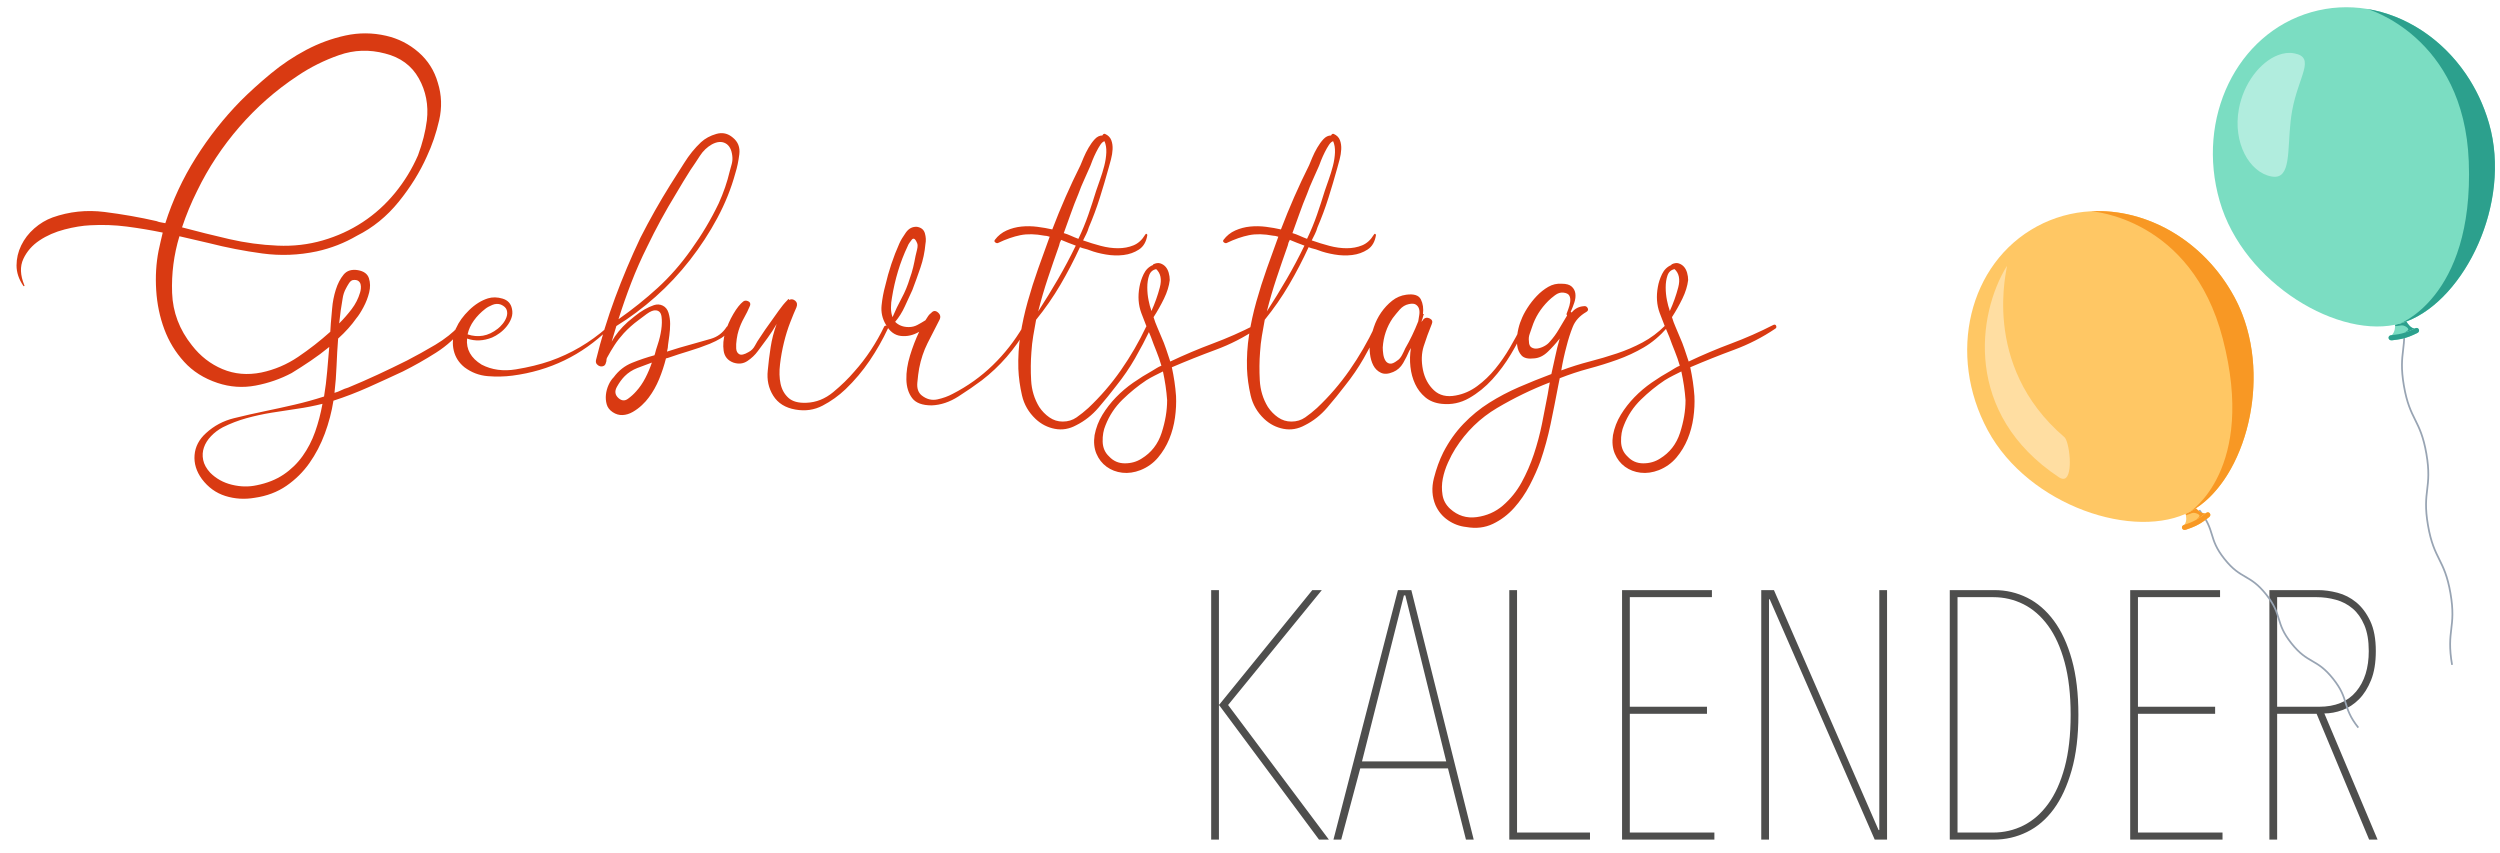 <?xml version="1.0" encoding="utf-8"?>
<!-- Generator: Adobe Illustrator 25.1.0, SVG Export Plug-In . SVG Version: 6.00 Build 0)  -->
<svg version="1.1" id="Ebene_1" xmlns="http://www.w3.org/2000/svg" xmlns:xlink="http://www.w3.org/1999/xlink" x="0px" y="0px"
	 width="700.69px" height="239px" viewBox="0 0 700.69 239" style="enable-background:new 0 0 700.69 239;"
	 xml:space="preserve">
<style type="text/css">
	.st0{fill:none;}
	.st1{fill:#D93A12;}
	.st2{fill:#4E4E4D;}
	.st3{fill:#98A4B3;}
	.st4{fill:#FFC764;}
	.st5{fill:#937B41;}
	.st6{fill:#F89824;}
	.st7{fill:#F07100;}
	.st8{fill:#FFDEA2;}
	.st9{fill:#7BDDC2;}
	.st10{fill:#52CACA;}
	.st11{fill:#2CA08D;}
	.st12{fill:#176C62;}
	.st13{fill:#B1EDDE;}
</style>
<rect class="st0" width="700" height="239"/>
<g>
	<path class="st1" d="M460.563,129.862c-1.757,0-3.219-0.636-4.39-1.903
		c-1.171-1.075-1.779-2.465-1.829-4.17c-0.048-1.708,0.22-3.244,0.805-4.609
		c1.075-2.73,2.659-5.121,4.755-7.17c2.099-2.049,4.316-3.853,6.658-5.414
		c0.78-0.487,1.559-0.926,2.341-1.317c0.78-0.389,1.559-0.78,2.341-1.171
		c0.293,1.368,0.535,2.707,0.732,4.024c0.193,1.317,0.341,2.659,0.438,4.024
		c0,2.927-0.512,5.977-1.536,9.145c-1.024,3.169-2.904,5.583-5.634,7.243
		C463.88,129.423,462.319,129.862,460.563,129.862 M467.22,84.209
		c-0.245-1.17-0.366-2.389-0.366-3.658c0-1.266,0.169-2.389,0.513-3.365
		c0.34-0.974,0.998-1.559,1.975-1.756c1.266,1.17,1.61,2.879,1.024,5.121
		c-0.585,2.245-1.368,4.44-2.342,6.584c-0.098-0.096-0.146-0.242-0.146-0.438
		C467.682,86.21,467.463,85.38,467.22,84.209 M485.217,96.281
		c-4.049,1.513-8.025,3.196-11.925,5.047c-0.391-1.17-0.782-2.341-1.17-3.511
		c-0.391-1.17-0.83-2.291-1.317-3.365c-0.391-0.974-0.782-1.903-1.17-2.78
		c-0.391-0.878-0.731-1.804-1.024-2.78c1.073-1.658,2.049-3.388,2.927-5.194
		c0.877-1.804,1.412-3.535,1.61-5.194c0-0.682-0.099-1.366-0.293-2.049
		c-0.196-0.682-0.49-1.244-0.877-1.683c-0.392-0.439-0.878-0.754-1.464-0.951
		c-0.585-0.194-1.269-0.096-2.049,0.293v0.146
		c-1.17,0.489-2.049,1.342-2.634,2.56c-0.585,1.221-0.974,2.414-1.17,3.585
		c-0.487,2.634-0.315,5.074,0.513,7.316c0.827,2.245,1.73,4.488,2.707,6.731
		c0.487,1.367,0.999,2.707,1.536,4.024c0.535,1.316,0.999,2.658,1.39,4.024
		c-0.488,0.196-0.928,0.416-1.316,0.658c-0.391,0.245-0.83,0.513-1.317,0.805
		c-1.757,0.976-3.512,2.074-5.268,3.293c-1.756,1.221-3.365,2.586-4.829,4.097
		c-1.464,1.514-2.73,3.146-3.804,4.902c-1.072,1.756-1.804,3.657-2.195,5.706
		c-0.292,1.95-0.121,3.681,0.512,5.194c0.636,1.511,1.587,2.73,2.853,3.658
		c1.269,0.926,2.733,1.486,4.39,1.682c1.66,0.194,3.365-0.05,5.122-0.731
		c1.95-0.782,3.585-1.952,4.901-3.511c1.317-1.562,2.364-3.293,3.146-5.194
		c0.78-1.903,1.317-3.901,1.61-5.999c0.293-2.097,0.389-4.12,0.293-6.073
		c-0.099-1.365-0.245-2.707-0.439-4.024c-0.196-1.316-0.439-2.656-0.731-4.024
		c4.097-1.756,8.194-3.388,12.291-4.901c4.097-1.511,7.949-3.487,11.559-5.927
		c0.293-0.193,0.367-0.461,0.22-0.804c-0.146-0.341-0.416-0.414-0.805-0.22
		C493.192,93.039,489.265,94.769,485.217,96.281 M413.887,144.932
		c-2.828,0.389-5.315-0.391-7.463-2.341c-1.17-1.075-1.877-2.366-2.121-3.878
		c-0.243-1.513-0.22-3.025,0.073-4.536c0.293-1.514,0.783-3.025,1.464-4.536
		c0.684-1.514,1.368-2.805,2.049-3.878c3.025-4.78,6.927-8.583,11.705-11.413
		c4.781-2.828,9.706-5.217,14.778-7.17c-0.098,0.489-0.196,1.024-0.292,1.61
		c-0.099,0.585-0.196,1.17-0.293,1.756c-0.488,2.634-1.024,5.392-1.61,8.268
		c-0.585,2.876-1.342,5.706-2.267,8.486c-0.929,2.781-2.074,5.414-3.439,7.902
		c-1.365,2.487-3.121,4.657-5.268,6.511
		C419.155,143.47,416.717,144.542,413.887,144.932 M432.835,97.012
		c-0.635,0.342-1.269,0.562-1.902,0.659c-0.635,0.098-1.197,0-1.683-0.293
		c-0.489-0.292-0.731-0.877-0.731-1.756c-0.099-0.681-0.025-1.365,0.22-2.049
		c0.242-0.681,0.461-1.316,0.658-1.902c0.878-2.73,2.389-5.169,4.537-7.317
		c0.487-0.487,1.12-1.024,1.902-1.61c0.78-0.585,1.559-0.827,2.341-0.731
		c0.878,0.099,1.438,0.391,1.683,0.878c0.243,0.488,0.315,1.074,0.22,1.756
		c-0.099,0.684-0.27,1.342-0.513,1.975c-0.244,0.636-0.416,1.097-0.512,1.39
		c0,0.099,0.023,0.171,0.073,0.22c0.047,0.05,0.073,0.124,0.073,0.22
		c-0.782,1.269-1.536,2.537-2.267,3.804c-0.732,1.269-1.587,2.44-2.561,3.511
		C433.981,96.258,433.469,96.672,432.835,97.012 M460.344,95.988
		c-2.293,1.221-4.683,2.245-7.171,3.073c-2.487,0.83-5.047,1.586-7.681,2.267
		c-2.634,0.684-5.268,1.514-7.902,2.488c0.194-1.17,0.414-2.316,0.659-3.439
		c0.243-1.12,0.512-2.218,0.805-3.292c0.487-1.951,1.073-3.779,1.756-5.488
		c0.682-1.705,1.95-3.095,3.804-4.17c0.488-0.293,0.608-0.659,0.366-1.098
		c-0.245-0.438-0.61-0.607-1.097-0.512c-1.368,0.099-2.488,0.684-3.365,1.756
		c-0.099,0-0.147-0.022-0.147-0.073c0-0.048-0.05-0.074-0.146-0.074
		c0.389-0.878,0.731-1.756,1.024-2.634c0.293-0.878,0.389-1.705,0.293-2.487
		c-0.099-0.78-0.439-1.438-1.024-1.976c-0.585-0.535-1.514-0.805-2.78-0.805
		c-1.368-0.096-2.634,0.197-3.804,0.878c-1.171,0.684-2.245,1.536-3.219,2.56
		c-0.977,1.024-1.854,2.147-2.634,3.365c-0.782,1.222-1.368,2.367-1.756,3.439
		c-0.389,0.878-0.707,1.975-0.952,3.293c-0.242,1.316-0.292,2.56-0.146,3.731
		c0.146,1.17,0.563,2.121,1.244,2.854c0.681,0.731,1.851,1.001,3.511,0.805
		c1.365-0.097,2.634-0.707,3.804-1.829c1.17-1.12,2.292-2.364,3.365-3.731
		c-0.488,1.66-0.902,3.317-1.243,4.975c-0.343,1.66-0.709,3.317-1.098,4.975
		c-3.122,1.17-6.145,2.391-9.071,3.657c-2.927,1.269-5.707,2.733-8.341,4.391
		c-2.634,1.659-5.047,3.635-7.242,5.926c-2.195,2.291-4.072,4.95-5.634,7.974
		c-1.073,2.145-1.95,4.559-2.634,7.243c-0.681,2.681-0.535,5.194,0.439,7.535
		c0.782,1.756,1.952,3.169,3.511,4.244c1.561,1.072,3.27,1.705,5.122,1.902
		c2.732,0.488,5.22,0.194,7.462-0.877c2.245-1.075,4.22-2.56,5.927-4.463
		c1.705-1.902,3.168-4.024,4.39-6.365c1.218-2.341,2.217-4.586,3-6.73
		c1.17-3.417,2.121-6.878,2.853-10.389c0.732-3.512,1.438-7.072,2.122-10.682
		l0.438-2.195c2.731-1.073,5.462-1.975,8.194-2.707
		c2.731-0.731,5.389-1.558,7.975-2.487c2.583-0.926,5.047-2.071,7.389-3.439
		c2.341-1.365,4.536-3.219,6.584-5.56c0.194-0.194,0.194-0.389,0-0.585
		c-0.197-0.194-0.391-0.194-0.585,0C464.756,93.185,462.635,94.769,460.344,95.988
		 M392.963,99.5c-0.391,0.731-0.83,1.243-1.317,1.536
		c-0.877,0.684-1.586,0.976-2.121,0.877c-0.537-0.096-0.951-0.388-1.244-0.877
		c-0.292-0.488-0.488-1.073-0.585-1.756c-0.098-0.682-0.146-1.317-0.146-1.903
		c0.194-3.023,1.12-5.754,2.78-8.194c0.585-0.78,1.244-1.584,1.975-2.414
		c0.732-0.827,1.584-1.34,2.56-1.536c0.878-0.194,1.537-0.146,1.976,0.146
		c0.438,0.293,0.731,0.684,0.877,1.17c0.146,0.489,0.169,1.05,0.074,1.683
		c-0.099,0.636-0.197,1.244-0.293,1.829c-1.075,2.732-2.293,5.267-3.657,7.609
		C393.644,98.16,393.352,98.768,392.963,99.5 M423.179,97.452
		c-1.221,2.098-2.586,4.074-4.097,5.926c-1.513,1.854-3.196,3.464-5.048,4.829
		c-1.853,1.367-3.854,2.245-5.998,2.634c-2.538,0.489-4.587,0-6.146-1.464
		c-1.561-1.464-2.586-3.365-3.072-5.706c-0.489-2.438-0.417-4.658,0.22-6.658
		c0.633-1.998,1.39-4.072,2.267-6.219c0.293-0.681,0.096-1.194-0.585-1.536
		c-0.684-0.34-1.269-0.268-1.756,0.22c-0.099,0.196-0.293,0.438-0.585,0.731
		c0.194-0.487,0.389-1.12,0.585-1.902c0.194-0.194,0.146-0.293-0.146-0.293
		c0.194-1.559,0-2.926-0.585-4.097c-0.586-1.17-1.953-1.609-4.098-1.316
		c-1.464,0.196-2.78,0.756-3.95,1.683c-1.17,0.928-2.195,2.026-3.073,3.292
		c-0.877,1.269-1.561,2.634-2.049,4.097c-0.487,1.463-0.827,2.83-1.023,4.097
		c-0.194,0.976-0.22,2.099-0.074,3.365c0.146,1.269,0.464,2.367,0.951,3.293
		c0.488,0.928,1.194,1.61,2.122,2.049c0.926,0.438,2.071,0.366,3.438-0.22
		c1.17-0.488,2.097-1.317,2.78-2.488c0.682-1.17,1.267-2.341,1.757-3.511
		c0.096-0.097,0.242-0.34,0.438-0.732c-0.292,1.757-0.342,3.512-0.146,5.268
		c0.194,1.756,0.634,3.365,1.317,4.829c0.681,1.464,1.632,2.707,2.853,3.731
		c1.219,1.024,2.755,1.635,4.609,1.829c2.73,0.293,5.291-0.242,7.682-1.61
		c2.389-1.365,4.559-3.121,6.511-5.268c1.95-2.145,3.682-4.485,5.194-7.023
		c1.512-2.536,2.755-4.877,3.732-7.024c0.194-0.293,0.146-0.535-0.147-0.732
		c-0.292-0.194-0.537-0.146-0.731,0.147
		C425.446,93.428,424.398,95.354,423.179,97.452 M360.627,78.21
		c-1.757,3.025-3.61,6.049-5.561,9.072c0.78-3.121,1.683-6.219,2.707-9.292
		c1.024-3.073,2.071-6.12,3.146-9.145c0.096-0.585,0.293-1.12,0.585-1.61
		c0.682,0.292,1.34,0.562,1.975,0.805c0.634,0.245,1.34,0.512,2.122,0.805
		C364.04,72.065,362.383,75.187,360.627,78.21 M370.284,44.922
		c0.293-0.732,0.634-1.487,1.024-2.268c0.389-0.78,0.78-1.464,1.17-2.049
		c0.389-0.585,0.78-0.926,1.171-1.024c0.388,0.878,0.56,1.928,0.512,3.147
		c-0.05,1.221-0.245,2.487-0.585,3.803c-0.343,1.317-0.731,2.587-1.17,3.804
		c-0.439,1.222-0.805,2.268-1.098,3.147c-0.683,2.245-1.415,4.487-2.195,6.73
		c-0.782,2.245-1.707,4.488-2.78,6.73c-0.782-0.292-1.489-0.585-2.121-0.877
		c-0.636-0.293-1.294-0.535-1.975-0.732c0.681-1.851,1.34-3.681,1.975-5.487
		c0.633-1.804,1.34-3.633,2.121-5.488c0.488-1.365,1.024-2.681,1.61-3.95
		c0.585-1.266,1.17-2.584,1.756-3.95
		C369.795,46.165,369.992,45.654,370.284,44.922 M378.258,103.743
		c-2.683,3.855-5.731,7.389-9.145,10.608c-1.075,0.976-2.172,1.854-3.292,2.634
		c-1.123,0.782-2.414,1.17-3.878,1.17c-1.367,0-2.611-0.389-3.731-1.17
		c-1.123-0.78-2.074-1.756-2.854-2.926c-1.367-2.243-2.121-4.731-2.268-7.463
		c-0.146-2.73-0.123-5.364,0.074-7.901c0.096-1.559,0.268-3.073,0.512-4.537
		c0.243-1.463,0.513-2.974,0.805-4.536c2.536-3.121,4.804-6.388,6.804-9.804
		c1.998-3.414,3.828-6.925,5.487-10.535c0.487,0.196,0.951,0.342,1.39,0.438
		c0.439,0.099,0.901,0.245,1.39,0.439c1.266,0.489,2.755,0.878,4.463,1.17
		c1.705,0.293,3.365,0.343,4.975,0.147c1.61-0.194,3.047-0.707,4.316-1.537
		c1.267-0.827,2.049-2.17,2.341-4.024c0-0.193-0.073-0.315-0.219-0.366
		c-0.147-0.047-0.27,0.025-0.367,0.22c-0.877,1.464-1.975,2.465-3.292,3
		c-1.317,0.538-2.758,0.805-4.317,0.805c-1.561,0-3.171-0.22-4.828-0.659
		c-1.66-0.438-3.318-0.951-4.975-1.536l0.877-1.756
		c0.293-0.585,0.535-1.219,0.731-1.903c1.171-2.73,2.195-5.487,3.073-8.267
		c0.878-2.78,1.705-5.583,2.488-8.414c0.194-0.681,0.413-1.486,0.658-2.414
		c0.243-0.926,0.389-1.851,0.439-2.78c0.048-0.926-0.073-1.779-0.366-2.56
		c-0.293-0.78-0.878-1.365-1.756-1.757c-0.293-0.096-0.538,0.05-0.732,0.439
		c-0.782,0-1.488,0.343-2.121,1.024c-0.636,0.684-1.221,1.489-1.756,2.414
		c-0.538,0.929-1.001,1.854-1.39,2.78c-0.391,0.929-0.684,1.635-0.878,2.122
		c-2.926,5.852-5.56,11.851-7.901,17.998c-1.269-0.293-2.659-0.536-4.17-0.732
		c-1.514-0.194-3-0.22-4.463-0.073c-1.464,0.146-2.854,0.512-4.17,1.097
		c-1.317,0.585-2.414,1.464-3.293,2.634c-0.194,0.292-0.146,0.537,0.147,0.731
		c0.292,0.197,0.537,0.245,0.731,0.147c2.245-1.073,4.341-1.804,6.291-2.196
		c1.95-0.388,4.193-0.34,6.731,0.147c0.389,0,0.877,0.098,1.463,0.292
		c-1.074,2.927-2.146,5.903-3.219,8.926c-1.074,3.025-2.048,6.097-2.926,9.218
		c-0.877,3.122-1.561,6.243-2.049,9.364c-0.487,3.122-0.681,6.291-0.585,9.51
		c0.099,2.44,0.439,4.927,1.024,7.463c0.585,2.537,1.852,4.732,3.804,6.584
		c1.559,1.464,3.365,2.391,5.414,2.78c2.049,0.389,4.047,0.048,5.999-1.024
		c2.341-1.17,4.413-2.803,6.219-4.901c1.804-2.097,3.486-4.171,5.048-6.219
		c1.95-2.438,3.681-4.975,5.194-7.609c1.511-2.634,2.949-5.364,4.316-8.194
		c0.194-0.488,0.096-0.828-0.292-1.024c-0.392-0.194-0.684-0.096-0.878,0.292
		C383.307,95.819,380.941,99.891,378.258,103.743 M315.268,129.862
		c-1.756,0-3.219-0.636-4.39-1.903c-1.17-1.075-1.779-2.465-1.829-4.17
		c-0.047-1.708,0.22-3.244,0.805-4.609c1.075-2.73,2.659-5.121,4.756-7.17
		c2.098-2.049,4.316-3.853,6.657-5.414c0.78-0.487,1.559-0.926,2.342-1.317
		c0.78-0.389,1.559-0.78,2.341-1.171c0.292,1.368,0.535,2.707,0.731,4.024
		c0.194,1.317,0.341,2.659,0.439,4.024c0,2.927-0.512,5.977-1.536,9.145
		c-1.024,3.169-2.904,5.583-5.634,7.243
		C318.585,129.423,317.024,129.862,315.268,129.862 M321.926,84.209
		c-0.245-1.17-0.366-2.389-0.366-3.658c0-1.266,0.169-2.389,0.512-3.365
		c0.34-0.974,0.999-1.559,1.975-1.756c1.267,1.17,1.61,2.879,1.024,5.121
		c-0.585,2.245-1.367,4.44-2.341,6.584c-0.099-0.096-0.146-0.242-0.146-0.438
		C322.387,86.21,322.168,85.38,321.926,84.209 M339.923,96.281
		c-4.049,1.513-8.025,3.196-11.925,5.047c-0.391-1.17-0.783-2.341-1.17-3.511
		c-0.392-1.17-0.83-2.291-1.317-3.365c-0.391-0.974-0.782-1.903-1.17-2.78
		c-0.391-0.878-0.731-1.804-1.024-2.78c1.073-1.658,2.049-3.388,2.926-5.194
		c0.878-1.804,1.413-3.535,1.61-5.194c0-0.682-0.098-1.366-0.292-2.049
		c-0.196-0.682-0.489-1.244-0.878-1.683c-0.391-0.439-0.877-0.754-1.463-0.951
		c-0.586-0.194-1.269-0.096-2.049,0.293v0.146
		c-1.17,0.489-2.049,1.342-2.634,2.56c-0.585,1.221-0.974,2.414-1.17,3.585
		c-0.488,2.634-0.315,5.074,0.512,7.316c0.828,2.245,1.731,4.488,2.707,6.731
		c0.487,1.367,0.999,2.707,1.536,4.024c0.535,1.316,0.999,2.658,1.39,4.024
		c-0.489,0.196-0.929,0.416-1.316,0.658c-0.391,0.245-0.83,0.513-1.317,0.805
		c-1.756,0.976-3.511,2.074-5.267,3.293c-1.757,1.221-3.366,2.586-4.829,4.097
		c-1.464,1.514-2.73,3.146-3.804,4.902c-1.073,1.756-1.804,3.657-2.195,5.706
		c-0.293,1.95-0.121,3.681,0.512,5.194c0.636,1.511,1.587,2.73,2.854,3.658
		c1.269,0.926,2.732,1.486,4.39,1.682c1.66,0.194,3.365-0.05,5.121-0.731
		c1.951-0.782,3.585-1.952,4.902-3.511c1.316-1.562,2.364-3.293,3.146-5.194
		c0.78-1.903,1.317-3.901,1.61-5.999c0.293-2.097,0.389-4.12,0.293-6.073
		c-0.099-1.365-0.245-2.707-0.439-4.024c-0.196-1.316-0.439-2.656-0.732-4.024
		c4.098-1.756,8.194-3.388,12.292-4.901c4.097-1.511,7.949-3.487,11.559-5.927
		c0.293-0.193,0.366-0.461,0.22-0.804c-0.146-0.341-0.416-0.414-0.805-0.22
		C347.898,93.039,343.97,94.769,339.923,96.281 M296.54,78.21
		c-1.756,3.025-3.61,6.049-5.56,9.072c0.78-3.121,1.682-6.219,2.707-9.292
		c1.024-3.073,2.072-6.12,3.147-9.145c0.096-0.585,0.292-1.12,0.585-1.61
		c0.681,0.292,1.34,0.562,1.975,0.805c0.633,0.245,1.34,0.512,2.121,0.805
		C299.953,72.065,298.295,75.187,296.54,78.21 M306.197,44.922
		c0.292-0.732,0.633-1.487,1.024-2.268c0.388-0.78,0.78-1.464,1.17-2.049
		c0.389-0.585,0.78-0.926,1.17-1.024c0.389,0.878,0.56,1.928,0.512,3.147
		c-0.05,1.221-0.245,2.487-0.585,3.803c-0.342,1.317-0.731,2.587-1.17,3.804
		c-0.439,1.222-0.805,2.268-1.097,3.147c-0.684,2.245-1.415,4.487-2.195,6.73
		c-0.783,2.245-1.708,4.488-2.781,6.73c-0.782-0.292-1.488-0.585-2.121-0.877
		c-0.636-0.293-1.294-0.535-1.975-0.732c0.681-1.851,1.34-3.681,1.975-5.487
		c0.634-1.804,1.34-3.633,2.121-5.488c0.488-1.365,1.024-2.681,1.61-3.95
		c0.585-1.266,1.171-2.584,1.757-3.95
		C305.708,46.165,305.904,45.654,306.197,44.922 M314.172,103.743
		c-2.684,3.855-5.732,7.389-9.145,10.608c-1.075,0.976-2.173,1.854-3.293,2.634
		c-1.122,0.782-2.414,1.17-3.878,1.17c-1.367,0-2.611-0.389-3.731-1.17
		c-1.122-0.78-2.074-1.756-2.854-2.926c-1.367-2.243-2.121-4.731-2.267-7.463
		c-0.147-2.73-0.124-5.364,0.073-7.901c0.097-1.559,0.268-3.073,0.513-4.537
		c0.242-1.463,0.512-2.974,0.805-4.536c2.535-3.121,4.804-6.388,6.804-9.804
		c1.998-3.414,3.827-6.925,5.487-10.535c0.488,0.196,0.952,0.342,1.39,0.438
		c0.439,0.099,0.902,0.245,1.39,0.439c1.267,0.489,2.755,0.878,4.463,1.17
		c1.705,0.293,3.365,0.343,4.975,0.147c1.61-0.194,3.048-0.707,4.317-1.537
		c1.266-0.827,2.048-2.17,2.341-4.024c0-0.193-0.073-0.315-0.22-0.366
		c-0.146-0.047-0.27,0.025-0.366,0.22c-0.878,1.464-1.975,2.465-3.293,3
		c-1.317,0.538-2.757,0.805-4.316,0.805c-1.561,0-3.171-0.22-4.829-0.659
		c-1.66-0.438-3.318-0.951-4.975-1.536l0.877-1.756
		c0.293-0.585,0.536-1.219,0.732-1.903c1.17-2.73,2.195-5.487,3.072-8.267
		c0.878-2.78,1.706-5.583,2.488-8.414c0.194-0.681,0.414-1.486,0.659-2.414
		c0.242-0.926,0.389-1.851,0.439-2.78c0.047-0.926-0.073-1.779-0.367-2.56
		c-0.292-0.78-0.877-1.365-1.756-1.757c-0.292-0.096-0.537,0.05-0.731,0.439
		c-0.783,0-1.489,0.343-2.122,1.024c-0.636,0.684-1.221,1.489-1.756,2.414
		c-0.537,0.929-1.001,1.854-1.39,2.78c-0.391,0.929-0.684,1.635-0.877,2.122
		c-2.927,5.852-5.561,11.851-7.902,17.998c-1.269-0.293-2.659-0.536-4.17-0.732
		c-1.514-0.194-3-0.22-4.463-0.073c-1.463,0.146-2.853,0.512-4.17,1.097
		c-1.316,0.585-2.414,1.464-3.292,2.634c-0.194,0.292-0.147,0.537,0.146,0.731
		c0.292,0.197,0.537,0.245,0.731,0.147c2.245-1.073,4.342-1.804,6.292-2.196
		c1.95-0.388,4.193-0.34,6.73,0.147c0.389,0,0.878,0.098,1.464,0.292
		c-1.075,2.927-2.147,5.903-3.219,8.926c-1.075,3.025-2.049,6.097-2.927,9.218
		c-0.877,3.122-1.561,6.243-2.048,9.364c-0.488,3.122-0.682,6.291-0.585,9.51
		c0.098,2.44,0.438,4.927,1.024,7.463c0.585,2.537,1.851,4.732,3.804,6.584
		c1.558,1.464,3.365,2.391,5.413,2.78c2.049,0.389,4.047,0.048,5.999-1.024
		c2.342-1.17,4.413-2.803,6.219-4.901c1.804-2.097,3.487-4.171,5.048-6.219
		c1.95-2.438,3.681-4.975,5.194-7.609c1.511-2.634,2.949-5.364,4.316-8.194
		c0.194-0.488,0.097-0.828-0.292-1.024c-0.391-0.194-0.684-0.096-0.878,0.292
		C319.22,95.819,316.853,99.891,314.172,103.743 M251.692,76.015
		c0.732-2.438,1.633-4.778,2.707-7.024c0.096-0.292,0.267-0.608,0.512-0.951
		c0.243-0.34,0.462-0.634,0.659-0.878c0.194-0.242,0.414-0.315,0.659-0.22
		c0.242,0.099,0.512,0.489,0.805,1.171c0.194,0.391,0.194,1.001,0,1.828
		c-0.197,0.83-0.343,1.44-0.439,1.829c-0.196,1.075-0.416,2.122-0.659,3.146
		c-0.245,1.024-0.562,2.074-0.951,3.147c-0.585,1.952-1.342,3.781-2.268,5.487
		c-0.928,1.708-1.781,3.489-2.56,5.341c-0.292-0.78-0.439-1.658-0.439-2.634
		c0-0.974,0.097-1.95,0.293-2.927C250.398,80.894,250.96,78.455,251.692,76.015
		 M278.25,102.353c-3.318,3.219-7.074,5.903-11.267,8.048
		c-1.269,0.684-2.684,1.196-4.244,1.536c-1.561,0.343-3.025-0.022-4.39-1.097
		c-0.976-0.78-1.39-1.975-1.244-3.585c0.147-1.61,0.316-2.949,0.513-4.024
		c0.487-2.535,1.266-4.877,2.341-7.024c1.073-2.145,2.195-4.339,3.365-6.584
		c0.389-0.78,0.243-1.464-0.439-2.049c-0.683-0.585-1.316-0.535-1.902,0.146
		c-0.293,0.197-0.562,0.464-0.805,0.805c-0.245,0.343-0.512,0.757-0.805,1.244
		c-0.782,0.489-1.536,0.929-2.268,1.317c-0.731,0.391-1.536,0.585-2.414,0.585
		c-1.561,0-2.83-0.488-3.803-1.464c1.072-1.266,1.975-2.707,2.706-4.316
		c0.731-1.61,1.438-3.147,2.121-4.609c0.78-2.049,1.537-4.146,2.268-6.292
		c0.731-2.144,1.194-4.339,1.39-6.584c0.194-0.974,0.146-1.975-0.146-3
		c-0.293-1.024-1.024-1.633-2.195-1.829c-1.269-0.096-2.319,0.439-3.147,1.61
		c-0.829,1.17-1.44,2.195-1.828,3.073c-1.66,3.708-2.977,7.659-3.951,11.851
		c-0.487,1.757-0.827,3.586-1.023,5.488c-0.194,1.903,0.196,3.683,1.17,5.34
		c1.072,1.953,2.487,3.025,4.243,3.219c1.757,0.196,3.462-0.194,5.122-1.17
		c-0.976,2.049-1.829,4.269-2.56,6.658c-0.732,2.391-1.075,4.634-1.024,6.73
		c0.047,2.099,0.585,3.83,1.61,5.194c1.024,1.368,2.853,2.049,5.487,2.049
		c2.535-0.096,5.023-0.926,7.463-2.488c2.437-1.559,4.632-3.072,6.584-4.536
		c5.071-3.9,9.267-8.729,12.584-14.486c0.194-0.388,0.121-0.681-0.22-0.877
		c-0.342-0.194-0.61-0.096-0.805,0.292
		C284.395,95.527,281.565,99.134,278.25,102.353 M244.085,98.109
		c-1.415,2.147-2.951,4.148-4.609,5.999c-1.659,1.953-3.635,3.878-5.926,5.781
		c-2.293,1.902-4.806,2.903-7.535,3c-2.245,0.098-3.928-0.367-5.048-1.391
		c-1.122-1.023-1.854-2.341-2.195-3.95c-0.343-1.61-0.391-3.439-0.146-5.487
		c0.242-2.049,0.607-4.072,1.097-6.073c0.488-1.998,1.073-3.878,1.757-5.634
		c0.681-1.756,1.266-3.169,1.756-4.244c0.292-0.779,0.169-1.39-0.366-1.828
		c-0.538-0.439-1.098-0.513-1.683-0.22c0-0.097-0.05-0.169-0.146-0.22
		c-0.099-0.048-0.197,0.025-0.293,0.22c-0.877,0.877-1.707,1.879-2.487,3
		c-0.783,1.122-1.562,2.22-2.342,3.292c-0.489,0.684-0.976,1.368-1.463,2.049
		c-0.489,0.684-0.977,1.415-1.464,2.195c-0.489,0.684-0.951,1.44-1.39,2.268
		c-0.439,0.83-1.05,1.44-1.829,1.829c-1.17,0.683-2.026,0.877-2.56,0.585
		c-0.538-0.293-0.83-0.828-0.878-1.61c-0.05-0.78,0-1.658,0.146-2.634
		c0.147-0.974,0.316-1.756,0.513-2.341c0.389-1.267,0.901-2.463,1.536-3.586
		c0.634-1.12,1.194-2.267,1.683-3.438c0.194-0.585,0.022-0.999-0.513-1.244
		c-0.537-0.243-1.001-0.22-1.39,0.074c-0.877,0.683-1.806,1.853-2.78,3.511
		c-0.976,1.66-1.732,3.39-2.267,5.194c-0.535,1.806-0.682,3.511-0.439,5.121
		c0.245,1.61,1.145,2.707,2.707,3.293c1.464,0.489,2.78,0.342,3.951-0.439
		c1.17-0.78,2.144-1.705,2.926-2.78c0.877-1.17,1.779-2.389,2.707-3.658
		c0.927-1.266,1.779-2.584,2.561-3.95c-0.783,2.146-1.343,4.316-1.683,6.511
		c-0.343,2.196-0.61,4.367-0.805,6.512c-0.293,2.634,0.22,5,1.536,7.096
		c1.317,2.099,3.388,3.391,6.219,3.878c2.73,0.489,5.268,0.124,7.609-1.098
		c2.341-1.218,4.485-2.755,6.438-4.608c2.535-2.438,4.778-5.097,6.73-7.975
		c1.95-2.876,3.658-5.875,5.122-8.999c0.194-0.292,0.121-0.535-0.22-0.731
		c-0.343-0.194-0.61-0.146-0.805,0.146
		C246.742,93.77,245.498,95.965,244.085,98.109 M189.436,54.359
		c0.681-1.17,1.365-2.316,2.048-3.438c0.682-1.121,1.365-2.218,2.049-3.293
		c0.878-1.266,1.756-2.584,2.634-3.95c0.878-1.365,1.998-2.438,3.365-3.219
		c1.464-0.78,2.73-0.878,3.804-0.293c1.073,0.585,1.705,1.757,1.903,3.512
		c0.096,0.782,0.047,1.536-0.147,2.267c-0.196,0.732-0.391,1.44-0.585,2.122
		c-0.683,2.926-1.707,5.903-3.072,8.925c-2.147,4.488-4.733,8.83-7.756,13.023
		c-2.83,4.001-5.951,7.56-9.364,10.682c-3.416,3.122-7.074,6.049-10.974,8.779
		c1.073-3.414,2.268-6.827,3.585-10.243c1.317-3.414,2.803-6.779,4.463-10.097
		C183.825,64.067,186.509,59.141,189.436,54.359 M175.974,111.791
		c-0.878,0.636-1.756,0.562-2.634-0.22c-0.976-0.877-1.122-1.925-0.439-3.146
		c0.682-1.219,1.413-2.218,2.195-3c0.974-0.974,2.145-1.731,3.512-2.268
		c1.365-0.535,2.73-1.047,4.097-1.536c-0.488,1.464-1.097,2.904-1.829,4.316
		c-0.731,1.415-1.586,2.659-2.56,3.732
		C177.632,110.451,176.853,111.157,175.974,111.791 M207.214,43.239
		c0.242-1.95-0.366-3.511-1.829-4.683c-1.368-1.17-2.904-1.511-4.609-1.024
		c-1.708,0.489-3.146,1.269-4.316,2.342c-1.757,1.66-3.318,3.585-4.683,5.78
		c-1.367,2.195-2.684,4.269-3.95,6.219c-2.927,4.682-5.707,9.609-8.341,14.778
		c-2.633,5.56-5,11.17-7.096,16.827c-2.099,5.658-3.878,11.463-5.34,17.412
		c-0.097,0.488-0.023,0.877,0.22,1.17c0.244,0.292,0.537,0.489,0.877,0.585
		c0.343,0.098,0.684,0.073,1.024-0.074c0.343-0.146,0.562-0.461,0.659-0.951
		c0.098-0.194,0.146-0.414,0.146-0.659c0-0.242,0.048-0.461,0.146-0.659
		c0.682-1.266,1.39-2.462,2.122-3.585c0.731-1.12,1.584-2.217,2.56-3.292
		c1.266-1.365,2.634-2.584,4.097-3.658c0.488-0.389,1.267-0.974,2.342-1.756
		c1.072-0.78,1.95-1.12,2.633-1.024c0.878,0.099,1.391,0.684,1.537,1.756
		c0.146,1.075,0.121,2.293-0.074,3.658c-0.196,1.367-0.512,2.707-0.951,4.024
		c-0.439,1.316-0.709,2.22-0.805,2.706c0,0.099-0.025,0.172-0.074,0.22
		c-0.05,0.05-0.073,0.124-0.073,0.22c-2.147,0.585-4.244,1.294-6.292,2.122
		c-2.049,0.83-3.756,2.172-5.121,4.023c-0.585,0.585-1.075,1.317-1.464,2.195
		c-0.391,0.878-0.634,1.782-0.731,2.707c-0.097,0.928-0.023,1.829,0.22,2.707
		c0.242,0.878,0.805,1.61,1.682,2.195c0.878,0.585,1.804,0.855,2.78,0.805
		c0.974-0.047,1.925-0.34,2.854-0.877c0.926-0.535,1.779-1.17,2.56-1.903
		c0.78-0.731,1.413-1.437,1.903-2.121c1.17-1.559,2.145-3.293,2.926-5.194
		c0.78-1.903,1.413-3.828,1.903-5.78c0.096,0,0.193-0.023,0.292-0.074
		c0.096-0.048,0.194-0.074,0.293-0.074c1.95-0.681,3.9-1.317,5.852-1.902
		c1.95-0.585,3.901-1.266,5.853-2.049c1.17-0.487,2.243-1.024,3.219-1.61
		c0.974-0.585,1.756-1.412,2.341-2.487c0.194-0.293,0.147-0.535-0.146-0.732
		c-0.293-0.194-0.537-0.146-0.731,0.147c-1.075,1.66-2.538,2.757-4.39,3.292
		c-1.854,0.538-3.658,1.05-5.414,1.537c-1.075,0.292-2.195,0.61-3.365,0.951
		c-1.171,0.342-2.342,0.708-3.512,1.097c0.194-0.78,0.293-1.412,0.293-1.902
		c0.096-0.682,0.22-1.559,0.366-2.634c0.146-1.073,0.22-2.145,0.22-3.219
		c0-1.072-0.147-2.096-0.439-3.073c-0.293-0.973-0.83-1.657-1.61-2.048
		c-0.782-0.389-1.61-0.439-2.488-0.147c-0.877,0.293-1.781,0.709-2.706,1.244
		c-0.929,0.538-1.806,1.148-2.634,1.829c-0.83,0.684-1.489,1.221-1.975,1.61
		c-1.952,1.756-3.464,3.61-4.536,5.56l1.317-4.39
		c3.804-2.341,7.463-5.071,10.974-8.194c3.512-3.121,6.731-6.559,9.658-10.315
		c2.926-3.754,5.487-7.682,7.681-11.779c2.196-4.097,3.878-8.291,5.048-12.584
		C206.604,46.948,206.97,45.191,207.214,43.239 M138.005,85.453
		c0.827-0.34,1.632-0.366,2.414-0.074c0.877,0.391,1.412,0.903,1.61,1.536
		c0.194,0.636,0.169,1.294-0.074,1.976c-0.245,0.683-0.61,1.317-1.097,1.902
		c-0.489,0.585-0.929,1.024-1.317,1.316c-1.367,1.075-2.757,1.733-4.17,1.976
		c-1.415,0.244-2.854,0.123-4.316-0.367c0.292-1.365,0.877-2.656,1.756-3.877
		c0.877-1.219,1.95-2.316,3.219-3.293
		C136.516,86.161,137.175,85.796,138.005,85.453 M154.173,101.182
		c-2.83,0.976-6.024,1.756-9.584,2.341c-3.563,0.585-6.756,0.147-9.584-1.317
		c-3.025-1.852-4.39-4.291-4.097-7.316c2.243,0.782,4.584,0.683,7.024-0.293
		c0.682-0.293,1.39-0.706,2.122-1.244c0.731-0.535,1.39-1.17,1.975-1.902
		c0.585-0.732,1.024-1.512,1.316-2.342c0.293-0.827,0.34-1.682,0.146-2.56
		c-0.292-1.463-1.17-2.414-2.633-2.853c-1.464-0.439-2.831-0.462-4.097-0.074
		c-1.854,0.585-3.61,1.683-5.268,3.292c-1.66,1.61-2.878,3.293-3.657,5.048
		c-0.097,0.099-0.147,0.245-0.147,0.439c-0.292,0-0.34,0.099-0.146,0.293
		c-0.681,1.853-0.805,3.708-0.366,5.56c0.439,1.854,1.438,3.416,3,4.682
		c1.95,1.464,4.12,2.293,6.511,2.488c2.389,0.196,4.706,0.146,6.951-0.146
		c10.436-1.365,19.41-5.707,26.923-13.023c0.194-0.194,0.22-0.366,0.074-0.513
		c-0.147-0.146-0.318-0.121-0.513,0.074
		C165.342,96.013,160.026,99.134,154.173,101.182 M67.112,35.557
		c4.778-5.51,10.192-10.265,16.242-14.266c3.608-2.438,7.51-4.39,11.706-5.853
		c4.192-1.464,8.486-1.61,12.876-0.439c4.292,1.075,7.438,3.39,9.438,6.95
		c1.998,3.563,2.755,7.488,2.268,11.78c-0.392,3.122-1.222,6.39-2.488,9.803
		c-1.66,3.804-3.804,7.317-6.438,10.536c-2.634,3.219-5.659,5.951-9.071,8.194
		c-3.417,2.245-7.147,3.95-11.194,5.121c-4.049,1.17-8.268,1.66-12.657,1.464
		c-4.586-0.194-9.097-0.805-13.534-1.829c-4.44-1.024-8.853-2.121-13.242-3.293
		c1.17-3.511,2.584-6.925,4.244-10.242
		C58.381,47.044,62.332,41.07,67.112,35.557 M97.767,79.454
		c0.34-0.535,0.706-0.853,1.098-0.951c0.681-0.097,1.193-0.023,1.536,0.219
		c0.34,0.245,0.56,0.563,0.659,0.952c0.096,0.391,0.121,0.805,0.073,1.243
		c-0.05,0.439-0.123,0.805-0.22,1.098c-0.489,1.66-1.269,3.196-2.341,4.609
		c-1.075,1.415-2.245,2.757-3.511,4.024c0.096-0.585,0.168-1.194,0.219-1.829
		c0.048-0.634,0.122-1.244,0.22-1.829c0.194-1.072,0.367-2.145,0.513-3.219
		c0.146-1.072,0.461-2.049,0.951-2.926C97.157,80.455,97.424,79.991,97.767,79.454
		 M64.991,135.861c-2.391-0.585-4.415-1.708-6.073-3.366
		c-1.075-1.17-1.732-2.366-1.975-3.585c-0.245-1.221-0.171-2.391,0.22-3.511
		c0.389-1.123,1.048-2.172,1.975-3.146c0.926-0.977,2.024-1.807,3.293-2.488
		c2.145-1.072,4.364-1.925,6.657-2.56c2.292-0.634,4.632-1.145,7.024-1.536
		c2.389-0.389,4.778-0.754,7.17-1.098c2.389-0.34,4.756-0.805,7.097-1.39
		c-0.489,2.733-1.17,5.34-2.049,7.828c-0.877,2.487-2.049,4.755-3.511,6.804
		c-1.464,2.049-3.244,3.779-5.341,5.194c-2.098,1.413-4.608,2.414-7.535,3
		C69.696,136.494,67.38,136.446,64.991,135.861 M9.608,64.017
		c-1.561,1.367-2.78,2.951-3.658,4.755c-0.877,1.806-1.316,3.683-1.316,5.634
		c0,1.953,0.634,3.855,1.902,5.706c0,0.099,0.074,0.124,0.22,0.074
		c0.147-0.048,0.169-0.121,0.074-0.22c-1.17-2.828-1.269-5.29-0.293-7.389
		c0.974-2.096,2.488-3.827,4.537-5.194c2.048-1.365,4.39-2.389,7.024-3.072
		c2.633-0.682,5.022-1.073,7.17-1.171c3.511-0.193,6.95-0.073,10.315,0.367
		c3.365,0.438,6.705,1.001,10.023,1.682c-0.196,0.782-0.391,1.61-0.585,2.488
		c-0.196,0.877-0.391,1.756-0.585,2.634c-0.684,3.511-0.903,7.195-0.659,11.047
		c0.243,3.855,0.999,7.488,2.268,10.901c1.266,3.416,3.121,6.463,5.56,9.145
		c2.437,2.684,5.56,4.659,9.364,5.926c3.512,1.17,7.072,1.415,10.682,0.732
		c3.607-0.682,6.973-1.852,10.096-3.512c1.756-1.072,3.535-2.217,5.34-3.439
		c1.804-1.218,3.535-2.51,5.194-3.877c-0.196,2.245-0.391,4.536-0.585,6.877
		c-0.196,2.342-0.488,4.683-0.877,7.024c-2.733,0.878-5.464,1.635-8.194,2.268
		c-2.733,0.636-5.513,1.244-8.341,1.829c-2.83,0.585-5.731,1.244-8.706,1.975
		c-2.976,0.731-5.585,2.121-7.828,4.17c-1.952,1.756-3.025,3.804-3.219,6.145
		c-0.196,2.342,0.488,4.584,2.049,6.731c1.756,2.341,3.95,3.925,6.584,4.755
		c2.634,0.827,5.364,0.999,8.194,0.512c3.414-0.488,6.388-1.61,8.925-3.365
		c2.536-1.756,4.683-3.877,6.438-6.365s3.194-5.245,4.317-8.268
		c1.12-3.022,1.925-6.095,2.414-9.218c3.315-1.072,6.607-2.341,9.876-3.804
		c3.268-1.463,6.462-2.926,9.584-4.39c3.121-1.558,6.219-3.315,9.292-5.267
		c3.072-1.95,5.681-4.339,7.828-7.17c0.194-0.293,0.146-0.535-0.147-0.732
		c-0.292-0.194-0.537-0.194-0.731,0c-2.146,2.245-4.536,4.148-7.17,5.707
		c-2.634,1.561-5.268,3.025-7.902,4.39c-2.732,1.367-5.464,2.684-8.194,3.95
		c-2.732,1.269-5.512,2.488-8.34,3.658c-0.684,0.196-1.316,0.439-1.902,0.731
		c-0.585,0.293-1.222,0.538-1.903,0.731c0.293-2.535,0.488-5.071,0.585-7.608
		c0.096-2.536,0.243-5.072,0.439-7.609c2.049-1.852,3.754-3.754,5.121-5.707
		c0.585-0.681,1.244-1.705,1.975-3.073c0.732-1.365,1.267-2.755,1.61-4.17
		c0.341-1.412,0.316-2.73-0.073-3.95c-0.391-1.219-1.415-1.975-3.073-2.268
		c-1.756-0.292-3.097,0.124-4.024,1.244c-0.928,1.123-1.66,2.538-2.195,4.244
		c-0.537,1.708-0.877,3.464-1.024,5.268c-0.146,1.806-0.269,3.196-0.366,4.17
		c0,0.391-0.025,0.782-0.073,1.17c-0.05,0.391-0.074,0.782-0.074,1.17
		c-2.83,2.538-5.83,4.879-8.999,7.024c-3.171,2.146-6.61,3.61-10.315,4.39
		c-3.903,0.782-7.536,0.464-10.901-0.951c-3.365-1.413-6.219-3.633-8.56-6.658
		c-3.511-4.39-5.366-9.291-5.56-14.705c-0.196-5.414,0.487-10.705,2.049-15.876
		c1.365,0.293,2.73,0.61,4.097,0.951c1.365,0.343,2.73,0.659,4.097,0.952
		c4.975,1.268,9.997,2.245,15.071,2.926c5.072,0.684,10.144,0.489,15.218-0.585
		c3.999-0.878,7.755-2.341,11.267-4.39c4.485-2.243,8.388-5.414,11.705-9.511
		c3.315-4.097,5.949-8.34,7.902-12.73c1.463-3.12,2.608-6.486,3.438-10.096
		c0.828-3.608,0.707-7.12-0.366-10.536c-0.976-3.414-2.78-6.266-5.414-8.56
		c-2.634-2.291-5.659-3.828-9.071-4.609c-3.804-0.877-7.609-0.901-11.413-0.074
		c-3.804,0.83-7.463,2.173-10.974,4.024c-3.512,1.854-6.829,4.074-9.951,6.658
		c-3.122,2.586-5.951,5.146-8.486,7.682c-4.683,4.78-8.853,10.073-12.511,15.875
		c-3.657,5.805-6.511,11.926-8.56,18.363c-0.391-0.096-0.782-0.169-1.17-0.22
		c-0.391-0.047-0.83-0.168-1.316-0.366c-4.683-1.072-9.537-1.925-14.559-2.56
		c-5.026-0.634-9.877-0.121-14.56,1.536C12.876,61.628,11.168,62.652,9.608,64.017
		"/>
	<path class="st2" d="M660.352,193.838c-2.37,2.832-5.827,4.247-10.37,4.247h-11.754
		v-30.717h11.062c1.843,0,3.654,0.247,5.432,0.74
		c1.778,0.494,3.341,1.318,4.691,2.47c1.349,1.153,2.436,2.701,3.26,4.642
		c0.822,1.943,1.234,4.363,1.234,7.26
		C663.908,187.221,662.723,191.008,660.352,193.838 M666.377,235.321l-14.914-35.359
		c1.644,0,3.324-0.312,5.037-0.938c1.711-0.625,3.26-1.63,4.642-3.013
		c1.383-1.382,2.519-3.176,3.408-5.382c0.889-2.205,1.333-4.922,1.333-8.149
		c0-3.423-0.526-6.238-1.576-8.445c-1.05-2.205-2.362-3.95-3.937-5.235
		c-1.576-1.284-3.315-2.173-5.218-2.667c-1.904-0.493-3.709-0.74-5.413-0.74
		h-13.684v69.927h2.173v-35.26h11.062l14.717,35.26H666.377z M622.92,235.321v-1.976
		h-23.704v-33.284h21.63v-1.975h-21.63v-30.717h23.012v-1.975h-25.186v69.927H622.92z
		 M558.624,167.369c3.028,0,5.86,0.659,8.494,1.975
		c2.633,1.317,4.938,3.326,6.913,6.024c1.976,2.701,3.522,6.124,4.642,10.272
		c1.119,4.149,1.679,9.055,1.679,14.717c0,5.664-0.56,10.568-1.679,14.717
		c-1.12,4.148-2.666,7.572-4.642,10.272c-1.975,2.701-4.28,4.708-6.913,6.024
		c-2.634,1.318-5.466,1.975-8.494,1.975h-9.976v-65.976H558.624z M580.698,184.899
		c-1.22-4.378-2.899-8.015-5.038-10.913c-2.141-2.897-4.642-5.053-7.506-6.469
		c-2.864-1.415-5.91-2.123-9.136-2.123h-12.543v69.927h12.444
		c3.226,0,6.287-0.707,9.185-2.124c2.897-1.415,5.398-3.556,7.506-6.42
		c2.107-2.864,3.786-6.501,5.037-10.913c1.251-4.411,1.878-9.581,1.878-15.507
		S581.915,189.279,580.698,184.899 M528.896,235.321v-69.927h-2.172v67.26h-0.197
		l-29.334-67.26h-3.556v69.927h2.173v-67.36h0.197l29.432,67.36H528.896z
		 M480.501,235.321v-1.976h-23.704v-33.284h21.63v-1.975h-21.63v-30.717h23.013v-1.975
		h-25.186v69.927H480.501z M445.637,235.321v-1.976h-20.445v-67.951h-2.173v69.927
		H445.637z M393.488,166.875h0.396l11.457,46.519h-23.605L393.488,166.875z
		 M410.871,235.321h2.173l-17.482-69.927h-3.753l-18.074,69.927h2.173l5.334-19.952
		h24.593L410.871,235.321z M341.636,197.493v-32.099h-2.173v69.927h2.173v-37.631
		h0.099l27.951,37.631h2.766L344.204,197.591l26.272-32.198h-2.667l-26.075,32.099
		H341.636z"/>
</g>
<g>
	<path class="st3" d="M660.789,204.091c-2.375-2.991-2.983-4.986-3.57-6.915
		c-0.601-1.971-1.168-3.833-3.484-6.751c-2.316-2.918-4.001-3.893-5.784-4.926
		c-1.745-1.01-3.549-2.055-5.924-5.046c-2.374-2.992-2.982-4.986-3.569-6.915
		c-0.6-1.971-1.167-3.832-3.483-6.75c-2.315-2.917-4-3.893-5.783-4.925
		c-1.745-1.01-3.549-2.055-5.924-5.046c-2.373-2.991-2.981-4.986-3.569-6.915
		c-0.601-1.971-1.168-3.832-3.484-6.75l0.388-0.307
		c2.374,2.991,2.982,4.985,3.569,6.914c0.6,1.971,1.167,3.833,3.483,6.75
		c2.316,2.917,4.001,3.893,5.783,4.925c1.746,1.01,3.549,2.055,5.924,5.047
		c2.374,2.99,2.982,4.985,3.569,6.914c0.6,1.971,1.167,3.832,3.484,6.75
		c2.316,2.917,4,3.893,5.783,4.926c1.745,1.01,3.549,2.055,5.924,5.046
		c2.374,2.992,2.982,4.986,3.569,6.915c0.601,1.971,1.168,3.834,3.485,6.752
		L660.789,204.091z"/>
	<path class="st3" d="M687.503,186.306l-0.488,0.083
		c-0.851-4.924-0.533-7.556-0.227-10.101c0.302-2.509,0.615-5.105-0.222-9.958
		c-0.838-4.853-2.003-7.194-3.13-9.458c-1.142-2.295-2.324-4.669-3.174-9.594
		c-0.85-4.924-0.533-7.556-0.226-10.101c0.303-2.51,0.616-5.104-0.222-9.958
		c-0.838-4.853-2.003-7.193-3.129-9.455c-1.142-2.295-2.324-4.669-3.173-9.593
		c-0.85-4.924-0.533-7.556-0.226-10.101c0.302-2.51,0.615-5.105-0.222-9.957
		l0.488-0.085c0.85,4.925,0.533,7.556,0.226,10.101
		c-0.302,2.51-0.615,5.105,0.222,9.957c0.838,4.853,2.002,7.193,3.129,9.456
		c1.142,2.295,2.323,4.669,3.173,9.594c0.85,4.923,0.532,7.555,0.226,10.1
		c-0.303,2.51-0.616,5.105,0.222,9.958c0.838,4.853,2.003,7.193,3.13,9.457
		c1.142,2.295,2.324,4.669,3.174,9.594c0.85,4.925,0.533,7.556,0.226,10.101
		C686.977,178.857,686.665,181.452,687.503,186.306"/>
	<path class="st4" d="M618.194,143.905c2.356-0.164-1.042,1.167-2.688,2.055
		c-1.647,0.89-4.62,3.12-3.273,1.164c1.571-2.278-1.057-5.147,0.59-6.036
		C614.468,140.2,615.764,144.073,618.194,143.905"/>
	<path class="st4" d="M612.593,144.011h-0.001c0.024,0.116,0.047,0.232,0.068,0.351
		c0,0,0,0,0.001,0C612.64,144.243,612.618,144.127,612.593,144.011 M617.321,143.792
		L617.321,143.792c0.252,0.083,0.517,0.127,0.796,0.118
		C617.838,143.919,617.573,143.875,617.321,143.792"/>
	<path class="st5" d="M616.607,143.441c0.227,0.147,0.464,0.269,0.714,0.351
		C617.071,143.709,616.834,143.588,616.607,143.441"/>
	<path class="st6" d="M615.451,142.463c-0.465,0.3-0.938,0.582-1.418,0.84
		c-0.019,0.011-0.036,0.019-0.05,0.027c-0.452,0.243-0.915,0.469-1.39,0.681
		c0.024,0.116,0.047,0.232,0.068,0.351c0.003-0.002,0.004-0.003,0.006-0.003
		c0.01-0.004-0.013,0.029,0.107,0.008c0.121-0.022,0.385-0.099,0.972-0.324
		c0.147-0.057,0.315-0.123,0.505-0.2c0.007-0.003,0.013-0.005,0.019-0.007
		c0.935-0.359,2.373,0.386,2.188,0.796c-0.151,0.336-0.538,0.739-0.934,1.07
		c0.837-0.463,1.637-1.021,2.621-1.794c-0.002,0-0.004,0-0.006,0
		c-0.001,0-0.001,0-0.001,0c-0.004,0-0.008,0-0.013,0.001c-0.001,0-0.003,0-0.004,0
		s-0.003,0-0.004,0c-0.279,0.009-0.545-0.034-0.796-0.118
		c-0.25-0.082-0.487-0.204-0.714-0.351
		C616.192,143.172,615.811,142.819,615.451,142.463"/>
	<path class="st4" d="M619.35,143.874c0.242,0.316,0.226,0.739-0.201,1.077
		c-2.338,1.853-3.668,2.572-6.5,3.512c-0.518,0.171-0.932-0.039-1.063-0.414
		c-0.129-0.375,0.051-0.769,0.544-0.933c2.692-0.895,3.955-1.576,6.179-3.337
		C618.714,143.458,619.108,143.56,619.35,143.874"/>
	<path class="st6" d="M618.564,143.63c-0.084,0.032-0.17,0.081-0.256,0.149
		c-0.055,0.044-0.109,0.086-0.163,0.128c-0.984,0.772-1.784,1.33-2.621,1.794
		c-0.622,0.345-1.264,0.637-2.018,0.927c-0.38,0.145-0.788,0.29-1.236,0.441
		c-0.046,0.015-0.094,0.031-0.141,0.047c-0.018,0.006-0.034,0.012-0.051,0.018
		c-0.453,0.174-0.617,0.553-0.492,0.914c0.003,0.008,0.005,0.014,0.008,0.022
		c0.139,0.362,0.547,0.56,1.055,0.393c0.53-0.176,1.007-0.344,1.448-0.514
		c1.917-0.736,3.151-1.493,5.052-3c0.344-0.271,0.422-0.599,0.313-0.88
		c-0.026-0.069-0.064-0.134-0.111-0.196
		C619.159,143.626,618.874,143.511,618.564,143.63"/>
	<path class="st4" d="M557.13,120.619c11.483,21.258,41.44,31.037,56.903,22.685
		c15.463-8.353,23.708-38.768,12.226-60.025
		c-11.483-21.258-36.266-30.131-55.355-19.819
		C551.814,73.77,545.647,99.362,557.13,120.619"/>
	<path class="st4" d="M626.219,83.204c0.002,0.003,0.002,0.004,0.003,0.007
		C626.221,83.209,626.22,83.207,626.219,83.204 M626.231,83.228
		c0.003,0.004,0.004,0.008,0.006,0.012
		C626.236,83.235,626.234,83.232,626.231,83.228 M626.245,83.253
		c0.005,0.009,0.008,0.016,0.013,0.025c0.853,1.578,1.596,3.206,2.236,4.872
		c-0.64-1.666-1.383-3.294-2.236-4.872
		C626.254,83.27,626.25,83.262,626.245,83.253"/>
	<path class="st7" d="M614.033,143.303c-0.017,0.009-0.033,0.018-0.05,0.027
		C613.997,143.323,614.014,143.313,614.033,143.303"/>
	<path class="st6" d="M586.063,59.215c0,0,28.093,1.658,36.917,35.665
		c9.558,36.84-9.405,48.614-9.054,48.478c0.008-0.003,0.027-0.013,0.057-0.029
		c0.017-0.008,0.033-0.018,0.05-0.027c14.315-7.733,22.444-34.374,14.461-55.153
		c-0.64-1.666-1.384-3.294-2.236-4.871c-0.005-0.009-0.009-0.017-0.013-0.026
		c-0.003-0.003-0.006-0.009-0.008-0.013c-0.003-0.003-0.004-0.008-0.007-0.011
		c-0.003-0.006-0.006-0.011-0.008-0.017c-0.002-0.003-0.003-0.004-0.004-0.007
		C617.61,67.332,601.578,58.388,586.063,59.215"/>
	<path class="st8" d="M562.485,74.56c-0.006,0.003-0.014,0.013-0.026,0.03
		c-8.262,13.38-12.172,41.427,14.613,59.178c0.659,0.436,1.192,0.53,1.616,0.367
		c2.454-0.943,1.305-10.418-0.078-11.601
		C554.716,102.1,562.854,74.418,562.485,74.56"/>
	<path class="st9" d="M676.803,92.109c2.336,0.342-1.268,0.916-3.066,1.435
		c-1.798,0.517-5.179,2.06-3.446,0.439c2.022-1.89,0.067-5.255,1.865-5.772
		C673.954,87.693,674.393,91.755,676.803,92.109"/>
	<path class="st10" d="M671.308,91.017c-0.001,0.118-0.003,0.238-0.008,0.358
		c0-0.001,0-0.001,0.001-0.001c0.005-0.119,0.008-0.239,0.008-0.357H671.308z"/>
	<path class="st11" d="M671.309,91.016c-0.001,0.118-0.003,0.238-0.008,0.357h0.001
		c0.052-0.02-0.242,0.154,1.663-0.168c0.994-0.168,2.258,0.879,1.988,1.243
		c-0.219,0.296-0.683,0.608-1.141,0.846c0.347-0.104,0.693-0.222,1.049-0.359
		c0.583-0.224,1.195-0.496,1.894-0.834c-1.064-0.18-1.741-1.088-2.324-1.987
		c-0.519,0.195-1.041,0.368-1.564,0.519c-0.017,0.004-0.031,0.008-0.044,0.013
		C672.326,90.787,671.822,90.911,671.309,91.016"/>
	<path class="st9" d="M677.94,92.326c0.169,0.358,0.062,0.77-0.427,1.01
		c-2.68,1.31-4.133,1.729-7.1,2.043c-0.542,0.058-0.902-0.237-0.949-0.63
		c-0.048-0.394,0.214-0.741,0.729-0.796c2.821-0.3,4.201-0.697,6.749-1.942
		C677.407,91.783,677.77,91.967,677.94,92.326"/>
	<path class="st11" d="M669.921,94.016c-0.334,0.128-0.497,0.415-0.458,0.733
		c0.007,0.059,0.021,0.115,0.041,0.168c0.117,0.305,0.446,0.511,0.908,0.462
		c2.062-0.218,3.392-0.487,4.911-1.07c0.667-0.256,1.371-0.573,2.189-0.974
		c0.463-0.227,0.584-0.606,0.452-0.95c-0.008-0.019-0.016-0.039-0.025-0.059
		c-0.158-0.336-0.485-0.518-0.906-0.356c-0.03,0.011-0.061,0.024-0.092,0.04
		c-0.063,0.03-0.125,0.06-0.186,0.09c-0.699,0.338-1.311,0.61-1.893,0.834
		c-0.357,0.137-0.702,0.255-1.05,0.359c-1.025,0.307-2.07,0.489-3.471,0.643
		c-0.049,0.005-0.098,0.01-0.148,0.016
		C670.092,93.963,670.002,93.985,669.921,94.016"/>
	<path class="st9" d="M622.114,56.33c6.682,23.217,33.864,39.163,50.753,34.302
		c16.888-4.861,31.433-32.817,24.75-56.034
		c-6.682-23.217-29.001-37.175-49.851-31.174
		C626.915,9.426,615.431,33.112,622.114,56.33"/>
	<path class="st10" d="M691.043,20.624c0.001,0.001,0.001,0.001,0.002,0.002L691.043,20.624
		z M691.08,20.677c0.003,0.005,0.005,0.008,0.008,0.012
		C691.086,20.685,691.082,20.68,691.08,20.677 M691.095,20.7
		c0.004,0.006,0.008,0.011,0.012,0.017
		C691.103,20.712,691.099,20.706,691.095,20.7 M691.111,20.723
		c2.792,4.081,5.015,8.721,6.486,13.806
		C696.126,29.445,693.903,24.804,691.111,20.723 M697.598,34.533
		c0.003,0.009,0.006,0.019,0.008,0.028
		C697.604,34.551,697.601,34.543,697.598,34.533 M697.608,34.567
		c0.003,0.01,0.006,0.022,0.009,0.031
		C697.614,34.588,697.611,34.578,697.608,34.567"/>
	<path class="st12" d="M672.822,90.645c0.013-0.003,0.028-0.008,0.044-0.013
		C672.851,90.637,672.836,90.641,672.822,90.645"/>
	<path class="st11" d="M663.482,2.514c0,0,27.091,7.613,28.456,42.72
		c1.517,39.019-20.668,45.853-19.116,45.411c0.014-0.004,0.03-0.008,0.044-0.013
		c0.579-0.166,1.156-0.36,1.729-0.581c16.133-6.192,29.475-33.032,23.021-55.454
		c-0.003-0.009-0.006-0.021-0.008-0.031c-0.001-0.003-0.002-0.004-0.003-0.007
		c-0.002-0.008-0.005-0.018-0.008-0.028c0-0.001-0.001-0.003-0.001-0.003
		c-1.471-5.085-3.694-9.725-6.486-13.806c-0.002-0.003-0.003-0.004-0.005-0.007
		c-0.003-0.006-0.007-0.011-0.011-0.017c-0.003-0.004-0.004-0.007-0.008-0.011
		c-0.003-0.004-0.005-0.007-0.008-0.012c-0.012-0.018-0.023-0.034-0.035-0.051
		c-0.001-0.001,0-0.001-0.001-0.002C684.309,10.835,674.288,4.277,663.482,2.514"/>
	<path class="st13" d="M638.467,15.453c-4.907,1.883-9.626,7.793-10.962,15.072
		c-1.75,9.533,2.965,17.807,9.143,18.941c0.809,0.149,1.476,0.103,2.028-0.108
		c3.66-1.405,2.255-10.155,3.777-18.44c1.751-9.533,6.712-14.841,0.535-15.975
		C641.526,14.673,639.986,14.87,638.467,15.453"/>
</g>
</svg>
